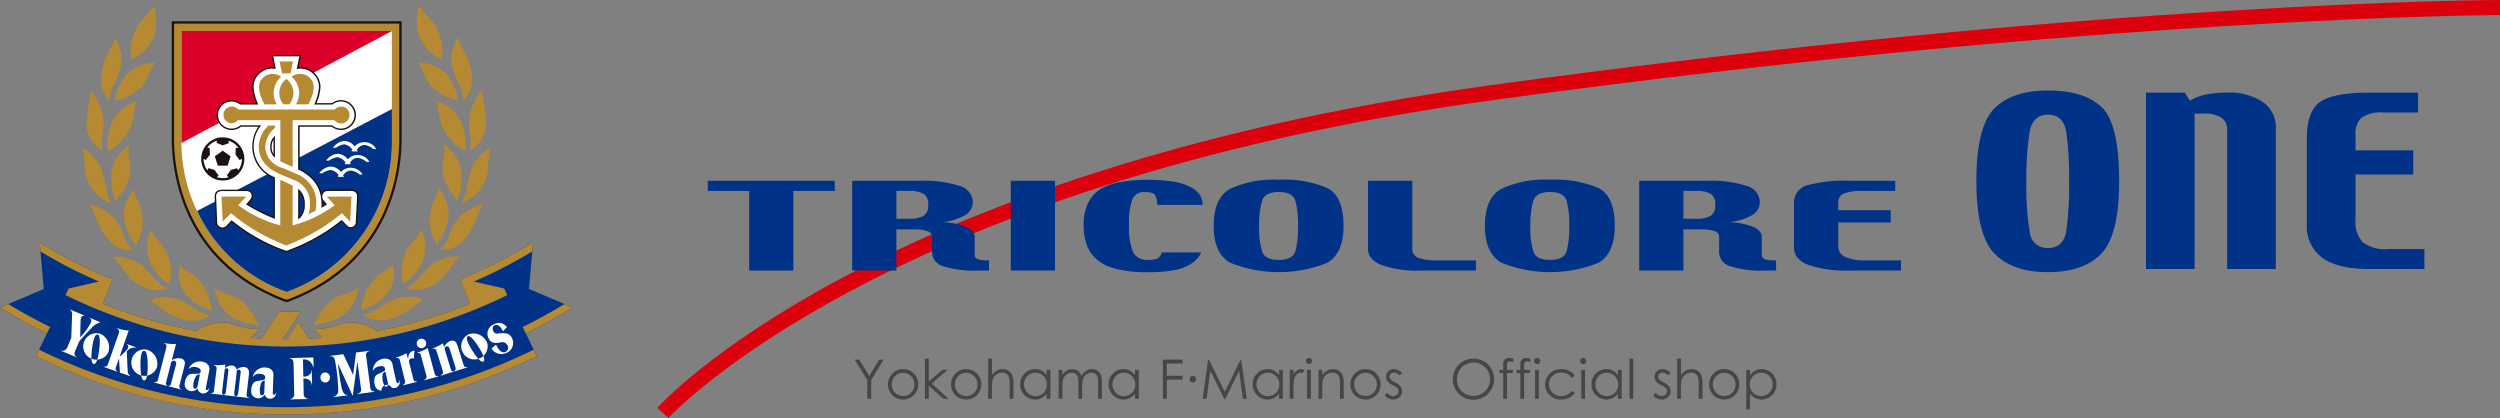<svg id="グループ_25205" data-name="グループ 25205" xmlns="http://www.w3.org/2000/svg" width="343" height="57.346" viewBox="0 0 343 57.346">
  <rect x="0" y="0" width="343" height="57.346" fill="#808080" stroke="none"/>
  <g id="グループ_9853" data-name="グループ 9853" transform="translate(90.179 0)">
    <g id="グループ_9848" data-name="グループ 9848" transform="translate(27.078 49.106)">
      <path id="パス_35006" data-name="パス 35006" d="M342.823,331.018h.616l1.389,2.243,1.355-2.243h.613l-1.7,2.81V336.4h-.536v-2.568Z" transform="translate(-342.823 -330.785)" fill="#474645"/>
      <path id="パス_35007" data-name="パス 35007" d="M352.357,333.145a1.975,1.975,0,0,1,1.525.664,2.127,2.127,0,0,1-.031,2.888,2.108,2.108,0,0,1-2.992,0,2.121,2.121,0,0,1-.031-2.884A1.975,1.975,0,0,1,352.357,333.145Zm0,.505a1.472,1.472,0,0,0-1.094.47,1.571,1.571,0,0,0-.457,1.137,1.606,1.606,0,0,0,.208.8,1.471,1.471,0,0,0,.563.574,1.607,1.607,0,0,0,1.559,0,1.467,1.467,0,0,0,.563-.574,1.606,1.606,0,0,0,.209-.8,1.567,1.567,0,0,0-.459-1.137A1.474,1.474,0,0,0,352.355,333.65Z" transform="translate(-345.708 -331.608)" fill="#474645"/>
      <path id="パス_35008" data-name="パス 35008" d="M358.569,330.8h.516v3.142l1.851-1.606h.737l-2.179,1.891,2.31,2.082h-.721l-2-1.8v1.8h-.516Z" transform="translate(-348.916 -330.702)" fill="#474645"/>
      <path id="パス_35009" data-name="パス 35009" d="M366.479,333.145a1.974,1.974,0,0,1,1.525.664,2.126,2.126,0,0,1-.031,2.888,2.108,2.108,0,0,1-2.992,0,2.122,2.122,0,0,1-.031-2.884A1.976,1.976,0,0,1,366.479,333.145Zm0,.505a1.472,1.472,0,0,0-1.095.47,1.568,1.568,0,0,0-.457,1.137,1.606,1.606,0,0,0,.209.8,1.467,1.467,0,0,0,.563.574,1.606,1.606,0,0,0,1.558,0,1.472,1.472,0,0,0,.563-.574,1.606,1.606,0,0,0,.209-.8,1.568,1.568,0,0,0-.459-1.137A1.474,1.474,0,0,0,366.478,333.65Z" transform="translate(-351.172 -331.608)" fill="#474645"/>
      <path id="パス_35010" data-name="パス 35010" d="M372.706,330.8h.516v2.25a2.168,2.168,0,0,1,.682-.611,1.655,1.655,0,0,1,.806-.2,1.4,1.4,0,0,1,.79.226,1.349,1.349,0,0,1,.509.608,3.23,3.23,0,0,1,.164,1.2v2.044h-.516V334.42a4.872,4.872,0,0,0-.055-.915,1.038,1.038,0,0,0-.344-.592,1.019,1.019,0,0,0-.654-.2,1.255,1.255,0,0,0-.828.307,1.428,1.428,0,0,0-.482.758,5.265,5.265,0,0,0-.073,1.08v1.455h-.516Z" transform="translate(-354.386 -330.702)" fill="#474645"/>
      <path id="パス_35011" data-name="パス 35011" d="M384.015,333.245v3.973H383.5v-.684a2.181,2.181,0,0,1-.72.588,2.012,2.012,0,0,1-2.312-.414,2.056,2.056,0,0,1-.6-1.487,2.012,2.012,0,0,1,.6-1.467,1.96,1.96,0,0,1,1.448-.609,1.884,1.884,0,0,1,.885.207,2.012,2.012,0,0,1,.694.624v-.731Zm-2.05.394a1.536,1.536,0,0,0-1.356.8,1.607,1.607,0,0,0,0,1.6,1.56,1.56,0,0,0,.576.595,1.5,1.5,0,0,0,.776.213,1.587,1.587,0,0,0,.791-.21,1.478,1.478,0,0,0,.576-.571,1.633,1.633,0,0,0,.2-.811,1.58,1.58,0,0,0-.452-1.149A1.5,1.5,0,0,0,381.965,333.64Z" transform="translate(-357.158 -331.608)" fill="#474645"/>
      <path id="パス_35012" data-name="パス 35012" d="M388.474,333.245h.516v.687a1.976,1.976,0,0,1,.548-.555,1.556,1.556,0,0,1,.815-.232,1.358,1.358,0,0,1,.548.113,1.177,1.177,0,0,1,.424.3,1.6,1.6,0,0,1,.286.539,1.881,1.881,0,0,1,.635-.711,1.5,1.5,0,0,1,.821-.243,1.285,1.285,0,0,1,.724.207,1.246,1.246,0,0,1,.467.581,3.12,3.12,0,0,1,.151,1.117v2.168h-.515V335.05a2.857,2.857,0,0,0-.091-.879.8.8,0,0,0-.31-.385.929.929,0,0,0-.525-.147,1.142,1.142,0,0,0-.677.219,1.261,1.261,0,0,0-.449.584,3.739,3.739,0,0,0-.141,1.22v1.556h-.516v-2.034a3.5,3.5,0,0,0-.089-.977.817.817,0,0,0-.311-.413.9.9,0,0,0-.528-.156,1.138,1.138,0,0,0-.661.214,1.268,1.268,0,0,0-.456.576,3.106,3.106,0,0,0-.147,1.105v1.684h-.516Z" transform="translate(-360.488 -331.608)" fill="#474645"/>
      <path id="パス_35013" data-name="パス 35013" d="M403.8,333.245v3.973h-.516v-.684a2.187,2.187,0,0,1-.72.588,2.012,2.012,0,0,1-2.312-.414,2.053,2.053,0,0,1-.6-1.487,2.012,2.012,0,0,1,.6-1.467,1.96,1.96,0,0,1,1.447-.609,1.881,1.881,0,0,1,.885.207,2.008,2.008,0,0,1,.695.624v-.731Zm-2.051.394a1.536,1.536,0,0,0-1.355.8,1.607,1.607,0,0,0,0,1.6,1.556,1.556,0,0,0,.576.595,1.5,1.5,0,0,0,.776.213,1.587,1.587,0,0,0,.791-.21,1.478,1.478,0,0,0,.576-.571,1.633,1.633,0,0,0,.2-.811,1.578,1.578,0,0,0-.452-1.149A1.5,1.5,0,0,0,401.754,333.64Z" transform="translate(-364.816 -331.608)" fill="#474645"/>
      <path id="パス_35014" data-name="パス 35014" d="M411.808,331.018H414.5v.525h-2.153v1.688H414.5v.525h-2.153V336.4h-.536Z" transform="translate(-369.517 -330.785)" fill="#474645"/>
      <path id="パス_35015" data-name="パス 35015" d="M418.226,334.662a.436.436,0,0,1,.319.132.461.461,0,0,1,0,.644.446.446,0,0,1-.636,0,.458.458,0,0,1,0-.644A.432.432,0,0,1,418.226,334.662Z" transform="translate(-371.826 -332.195)" fill="#474645"/>
      <path id="パス_35016" data-name="パス 35016" d="M420.712,336.4l.746-5.378h.109l2.183,4.417,2.162-4.417h.08l.765,5.378h-.521l-.525-3.841L423.82,336.4h-.148l-1.913-3.872-.516,3.872Z" transform="translate(-372.962 -330.785)" fill="#474645"/>
      <path id="パス_35017" data-name="パス 35017" d="M436.041,333.245v3.973h-.515v-.684a2.2,2.2,0,0,1-.721.588,2.012,2.012,0,0,1-2.312-.414,2.053,2.053,0,0,1-.6-1.487,2.013,2.013,0,0,1,.6-1.467,1.962,1.962,0,0,1,1.448-.609,1.881,1.881,0,0,1,.885.207,2.016,2.016,0,0,1,.7.624v-.731Zm-2.051.394a1.534,1.534,0,0,0-1.355.8,1.6,1.6,0,0,0,0,1.6,1.552,1.552,0,0,0,.576.595,1.5,1.5,0,0,0,.776.213,1.592,1.592,0,0,0,.791-.21,1.486,1.486,0,0,0,.576-.571,1.639,1.639,0,0,0,.2-.811,1.578,1.578,0,0,0-.452-1.149A1.5,1.5,0,0,0,433.991,333.64Z" transform="translate(-377.29 -331.608)" fill="#474645"/>
      <path id="パス_35018" data-name="パス 35018" d="M440.2,333.245h.516v.581a1.827,1.827,0,0,1,.5-.512.975.975,0,0,1,.544-.169.937.937,0,0,1,.455.135l-.266.43a.724.724,0,0,0-.272-.07.749.749,0,0,0-.5.211,1.319,1.319,0,0,0-.364.651,6.2,6.2,0,0,0-.1,1.373v1.344H440.2Z" transform="translate(-380.504 -331.608)" fill="#474645"/>
      <path id="パス_35019" data-name="パス 35019" d="M444.226,330.638a.42.42,0,1,1,0,.839.42.42,0,0,1,0-.839Zm-.256,1.637h.516v3.973h-.516Z" transform="translate(-381.899 -330.638)" fill="#474645"/>
      <path id="パス_35020" data-name="パス 35020" d="M446.632,333.245h.516v.712a2.133,2.133,0,0,1,.679-.611,1.676,1.676,0,0,1,.81-.2,1.4,1.4,0,0,1,.79.226,1.345,1.345,0,0,1,.509.609,3.235,3.235,0,0,1,.164,1.194v2.044h-.516v-1.892a4.946,4.946,0,0,0-.054-.915.986.986,0,0,0-.337-.592,1.032,1.032,0,0,0-.658-.2,1.262,1.262,0,0,0-.831.307,1.427,1.427,0,0,0-.484.758,5.241,5.241,0,0,0-.073,1.08v1.455h-.516Z" transform="translate(-382.992 -331.608)" fill="#474645"/>
      <path id="パス_35021" data-name="パス 35021" d="M455.842,333.145a1.977,1.977,0,0,1,1.526.664,2.128,2.128,0,0,1-.032,2.888,2.108,2.108,0,0,1-2.992,0,2.121,2.121,0,0,1-.031-2.884A1.976,1.976,0,0,1,455.842,333.145Zm0,.505a1.472,1.472,0,0,0-1.094.47,1.568,1.568,0,0,0-.457,1.137,1.606,1.606,0,0,0,.208.8,1.473,1.473,0,0,0,.564.574,1.607,1.607,0,0,0,1.559,0,1.48,1.48,0,0,0,.563-.574,1.606,1.606,0,0,0,.208-.8,1.565,1.565,0,0,0-.459-1.137A1.474,1.474,0,0,0,455.841,333.65Z" transform="translate(-385.752 -331.608)" fill="#474645"/>
      <path id="パス_35022" data-name="パス 35022" d="M463.837,333.675l-.329.339a1.18,1.18,0,0,0-.8-.394.606.606,0,0,0-.425.164.512.512,0,0,0-.176.384.571.571,0,0,0,.145.369,2.026,2.026,0,0,0,.612.42,2.289,2.289,0,0,1,.771.57,1.046,1.046,0,0,1,.2.625,1.124,1.124,0,0,1-.344.829,1.174,1.174,0,0,1-.859.34,1.49,1.49,0,0,1-.655-.151,1.414,1.414,0,0,1-.517-.414l.321-.365a1.115,1.115,0,0,0,.83.444.746.746,0,0,0,.523-.2.606.606,0,0,0,.216-.464.6.6,0,0,0-.143-.391,2.286,2.286,0,0,0-.642-.424,2.047,2.047,0,0,1-.73-.547,1.032,1.032,0,0,1-.193-.616,1,1,0,0,1,.309-.752,1.077,1.077,0,0,1,.78-.3A1.626,1.626,0,0,1,463.837,333.675Z" transform="translate(-388.73 -331.608)" fill="#474645"/>
      <path id="パス_35023" data-name="パス 35023" d="M479.492,330.8a2.778,2.778,0,0,1,2.039.815,2.823,2.823,0,0,1-1.995,4.826,2.741,2.741,0,0,1-2.013-.817,2.692,2.692,0,0,1-.821-1.98,2.863,2.863,0,0,1,.374-1.435,2.763,2.763,0,0,1,2.417-1.409Zm.024.526a2.289,2.289,0,0,0-1.959,1.145,2.321,2.321,0,0,0-.3,1.172,2.254,2.254,0,0,0,2.258,2.272,2.294,2.294,0,0,0,1.154-.3,2.168,2.168,0,0,0,.829-.828,2.331,2.331,0,0,0,.3-1.168,2.274,2.274,0,0,0-.3-1.154,2.224,2.224,0,0,0-.837-.826A2.268,2.268,0,0,0,479.515,331.329Z" transform="translate(-394.627 -330.702)" fill="#474645"/>
      <path id="パス_35024" data-name="パス 35024" d="M489.024,330.74v.493a1.23,1.23,0,0,0-.474-.12.453.453,0,0,0-.245.06.264.264,0,0,0-.122.14,1.95,1.95,0,0,0-.025.421v.541h.815v.445h-.815l0,3.528h-.516V332.72h-.526v-.445h.526v-.62a1.716,1.716,0,0,1,.077-.611.624.624,0,0,1,.265-.294.863.863,0,0,1,.452-.112A2.134,2.134,0,0,1,489.024,330.74Z" transform="translate(-398.656 -330.638)" fill="#474645"/>
      <path id="パス_35025" data-name="パス 35025" d="M492.856,330.74v.493a1.224,1.224,0,0,0-.474-.12.454.454,0,0,0-.244.06.261.261,0,0,0-.122.14,1.933,1.933,0,0,0-.026.421v.541h.815v.445h-.815l0,3.528h-.516V332.72h-.525v-.445h.525v-.62a1.7,1.7,0,0,1,.078-.611.621.621,0,0,1,.265-.294.86.86,0,0,1,.451-.112A2.133,2.133,0,0,1,492.856,330.74Z" transform="translate(-400.14 -330.638)" fill="#474645"/>
      <path id="パス_35026" data-name="パス 35026" d="M495.263,330.638a.42.42,0,1,1,0,.839.42.42,0,0,1,0-.839Zm-.256,1.637h.515v3.973h-.515Z" transform="translate(-401.648 -330.638)" fill="#474645"/>
      <path id="パス_35027" data-name="パス 35027" d="M501.408,334.065l-.406.252a1.7,1.7,0,0,0-1.435-.7,1.662,1.662,0,0,0-1.206.467,1.522,1.522,0,0,0-.48,1.135,1.6,1.6,0,0,0,.221.817,1.543,1.543,0,0,0,.606.595,1.836,1.836,0,0,0,2.3-.486l.406.267a1.915,1.915,0,0,1-.767.668,2.444,2.444,0,0,1-1.1.238,2.171,2.171,0,0,1-1.568-.6,1.942,1.942,0,0,1-.622-1.456,2.09,2.09,0,0,1,1.091-1.843,2.345,2.345,0,0,1,1.139-.277,2.477,2.477,0,0,1,.763.119,2.109,2.109,0,0,1,.624.313A1.691,1.691,0,0,1,501.408,334.065Z" transform="translate(-402.62 -331.608)" fill="#474645"/>
      <path id="パス_35028" data-name="パス 35028" d="M505.6,330.638a.421.421,0,1,1-.294.123A.406.406,0,0,1,505.6,330.638Zm-.256,1.637h.516v3.973h-.516Z" transform="translate(-405.65 -330.638)" fill="#474645"/>
      <path id="パス_35029" data-name="パス 35029" d="M511.874,333.245v3.973h-.516v-.684a2.194,2.194,0,0,1-.72.588,2.012,2.012,0,0,1-2.312-.414,2.053,2.053,0,0,1-.6-1.487,2.011,2.011,0,0,1,.6-1.467,1.959,1.959,0,0,1,1.447-.609,1.876,1.876,0,0,1,.884.207,2.005,2.005,0,0,1,.7.624v-.731Zm-2.05.394a1.538,1.538,0,0,0-1.357.8,1.609,1.609,0,0,0,0,1.6,1.56,1.56,0,0,0,.576.595,1.5,1.5,0,0,0,.775.213,1.589,1.589,0,0,0,.792-.21,1.482,1.482,0,0,0,.576-.571,1.633,1.633,0,0,0,.2-.811,1.58,1.58,0,0,0-.452-1.149A1.5,1.5,0,0,0,509.824,333.64Z" transform="translate(-406.634 -331.608)" fill="#474645"/>
      <path id="パス_35030" data-name="パス 35030" d="M516.234,330.8h.516v5.509h-.516Z" transform="translate(-409.925 -330.702)" fill="#474645"/>
      <path id="パス_35031" data-name="パス 35031" d="M523.939,333.675l-.329.339a1.18,1.18,0,0,0-.8-.394.6.6,0,0,0-.425.164.511.511,0,0,0-.177.384.569.569,0,0,0,.146.369,2.028,2.028,0,0,0,.611.42,2.3,2.3,0,0,1,.771.57,1.046,1.046,0,0,1,.2.625,1.121,1.121,0,0,1-.344.829,1.172,1.172,0,0,1-.858.34,1.486,1.486,0,0,1-.656-.151,1.42,1.42,0,0,1-.518-.414l.321-.365a1.116,1.116,0,0,0,.831.444.746.746,0,0,0,.523-.2.611.611,0,0,0,.215-.464.6.6,0,0,0-.142-.391,2.3,2.3,0,0,0-.643-.424,2.054,2.054,0,0,1-.73-.547,1.033,1.033,0,0,1-.193-.616,1,1,0,0,1,.309-.752,1.078,1.078,0,0,1,.78-.3A1.623,1.623,0,0,1,523.939,333.675Z" transform="translate(-411.987 -331.608)" fill="#474645"/>
      <path id="パス_35032" data-name="パス 35032" d="M526.911,330.8h.516v2.25a2.188,2.188,0,0,1,.682-.611,1.658,1.658,0,0,1,.807-.2,1.4,1.4,0,0,1,.789.226,1.346,1.346,0,0,1,.509.608,3.217,3.217,0,0,1,.164,1.2v2.044h-.516V334.42a4.881,4.881,0,0,0-.055-.915,1.038,1.038,0,0,0-.344-.592,1.018,1.018,0,0,0-.653-.2,1.258,1.258,0,0,0-.829.307,1.427,1.427,0,0,0-.482.758,5.249,5.249,0,0,0-.074,1.08v1.455h-.516Z" transform="translate(-414.056 -330.702)" fill="#474645"/>
      <path id="パス_35033" data-name="パス 35033" d="M536.123,333.145a1.974,1.974,0,0,1,1.525.664,2.125,2.125,0,0,1-.031,2.888,2.108,2.108,0,0,1-2.992,0,2.122,2.122,0,0,1-.031-2.884A1.976,1.976,0,0,1,536.123,333.145Zm0,.505a1.472,1.472,0,0,0-1.094.47,1.571,1.571,0,0,0-.457,1.137,1.612,1.612,0,0,0,.208.8,1.472,1.472,0,0,0,.564.574,1.606,1.606,0,0,0,1.558,0,1.471,1.471,0,0,0,.563-.574,1.606,1.606,0,0,0,.209-.8,1.568,1.568,0,0,0-.459-1.137A1.474,1.474,0,0,0,536.121,333.65Z" transform="translate(-416.816 -331.608)" fill="#474645"/>
      <path id="パス_35034" data-name="パス 35034" d="M542.367,333.245h.515v.731a2.051,2.051,0,0,1,.7-.624,1.87,1.87,0,0,1,.882-.207,1.973,1.973,0,0,1,1.454.609,2.013,2.013,0,0,1,.6,1.467,2.05,2.05,0,0,1-.6,1.487,2.022,2.022,0,0,1-2.32.414,2.2,2.2,0,0,1-.721-.589v2.14h-.515Zm2.055.394a1.5,1.5,0,0,0-1.116.462,1.574,1.574,0,0,0-.454,1.149,1.627,1.627,0,0,0,.2.811,1.48,1.48,0,0,0,.579.571,1.607,1.607,0,0,0,.8.21,1.5,1.5,0,0,0,.774-.213,1.555,1.555,0,0,0,.577-.595,1.6,1.6,0,0,0,0-1.6,1.542,1.542,0,0,0-1.361-.8Z" transform="translate(-420.037 -331.608)" fill="#474645"/>
    </g>
    <path id="パス_35035" data-name="パス 35035" d="M413.175,262.2c-44.085,6.04-72.834,17.725-89.188,26.466-17.8,9.512-25.037,17.5-25.334,17.837l1.544,1.379c.287-.319,29.664-32.175,113.259-43.632,83.992-11.508,137.487-11.642,138.018-11.642v-2.072C550.942,250.536,497.323,250.669,413.175,262.2Z" transform="translate(-298.653 -250.536)" fill="#dc000c"/>
    <g id="グループ_9852" data-name="グループ 9852" transform="translate(6.928 12.416)">
      <g id="グループ_9851" data-name="グループ 9851">
        <g id="グループ_9849" data-name="グループ 9849" transform="translate(0 12.245)">
          <path id="パス_35036" data-name="パス 35036" d="M327.38,292.393H321.7v10.92h-6.07v-10.92h-5.678V291H327.38Z" transform="translate(-309.954 -290.855)" fill="#003288"/>
          <path id="パス_35037" data-name="パス 35037" d="M361.046,303.313h-1.374a14.363,14.363,0,0,1-4.962-.607,2.05,2.05,0,0,1-1.482-1.947v-2.14c0-.317-.2-.552-.616-.711a5.025,5.025,0,0,0-1.742-.238h-2.533v5.643h-6.07V291h9.25a15.616,15.616,0,0,1,5.554.722,2.359,2.359,0,0,1,1.747,2.2,2.071,2.071,0,0,1-1.07,1.8,7.875,7.875,0,0,1-3.218.962,9.253,9.253,0,0,1,3.355.631c.8.366,1.195.811,1.195,1.341v2.5a.6.6,0,0,0,.394.6,4.916,4.916,0,0,0,1.572.159Zm-8.342-8.968a1.74,1.74,0,0,0-.6-1.546,4.087,4.087,0,0,0-2.166-.406h-1.6V296.2H350.1a3.714,3.714,0,0,0,1.986-.406A1.607,1.607,0,0,0,352.7,294.345Z" transform="translate(-322.458 -290.855)" fill="#003288"/>
          <path id="パス_35038" data-name="パス 35038" d="M383.838,303.313h-6.067V291h6.067Z" transform="translate(-336.196 -290.855)" fill="#003288"/>
          <path id="パス_35039" data-name="パス 35039" d="M410.392,294.206h-6.244a2.333,2.333,0,0,0-.3-1.357c-.2-.265-.678-.4-1.441-.4a1.686,1.686,0,0,0-1.621.909,8.944,8.944,0,0,0-.479,3.624,8.63,8.63,0,0,0,.558,3.749,2.125,2.125,0,0,0,2.055,1.027,3.6,3.6,0,0,0,1.225-.161,1.185,1.185,0,0,0,.614-.866h5.46a3.45,3.45,0,0,1-.474.738,4.535,4.535,0,0,1-.562.561,5.869,5.869,0,0,1-2.312,1.059,18,18,0,0,1-4.063.354,15.991,15.991,0,0,1-4.766-.584,5.692,5.692,0,0,1-2.8-1.812,5.141,5.141,0,0,1-.885-1.769,8.322,8.322,0,0,1-.294-2.309,6.9,6.9,0,0,1,.554-2.893,4.666,4.666,0,0,1,1.661-1.964,8.149,8.149,0,0,1,2.671-1,19.087,19.087,0,0,1,3.87-.343,22.042,22.042,0,0,1,3.448.234,7.876,7.876,0,0,1,2.413.736,3.5,3.5,0,0,1,1.285,1.045A2.4,2.4,0,0,1,410.392,294.206Z" transform="translate(-342.498 -290.763)" fill="#003288"/>
          <path id="パス_35040" data-name="パス 35040" d="M440.991,297.088q0,3.776-2.231,5.066a17.83,17.83,0,0,1-13.339-.015q-2.25-1.3-2.247-5.05,0-3.809,2.238-5.067a14.035,14.035,0,0,1,6.7-1.258,14.915,14.915,0,0,1,6.688,1.153Q440.994,293.07,440.991,297.088Zm-6.244,0a12.454,12.454,0,0,0-.367-3.45c-.248-.794-1-1.191-2.271-1.191s-2.033.408-2.3,1.223a11.619,11.619,0,0,0-.392,3.418,10.844,10.844,0,0,0,.422,3.583q.42,1.086,2.268,1.085,1.937,0,2.287-1.2A13.1,13.1,0,0,0,434.746,297.088Z" transform="translate(-353.765 -290.763)" fill="#003288"/>
          <path id="パス_35041" data-name="パス 35041" d="M472.512,303.313H464.9a14.575,14.575,0,0,1-5.343-.761q-1.847-.765-1.846-2.2V291h6.072v9.249a1.3,1.3,0,0,0,.892,1.344,7.521,7.521,0,0,0,2.493.324h5.349Z" transform="translate(-367.127 -290.855)" fill="#003288"/>
          <path id="パス_35042" data-name="パス 35042" d="M501.693,297.088q0,3.776-2.23,5.066a17.833,17.833,0,0,1-13.341-.015q-2.25-1.3-2.247-5.05,0-3.809,2.239-5.067a14.023,14.023,0,0,1,6.695-1.258,14.916,14.916,0,0,1,6.69,1.153Q501.694,293.07,501.693,297.088Zm-6.247,0a12.323,12.323,0,0,0-.366-3.45q-.371-1.191-2.271-1.191t-2.3,1.223a11.641,11.641,0,0,0-.393,3.418,10.87,10.87,0,0,0,.42,3.583q.424,1.086,2.268,1.085,1.939,0,2.288-1.2A13.071,13.071,0,0,0,495.446,297.088Z" transform="translate(-377.253 -290.763)" fill="#003288"/>
          <path id="パス_35043" data-name="パス 35043" d="M537.188,303.313h-1.374a14.336,14.336,0,0,1-4.963-.607,2.045,2.045,0,0,1-1.481-1.947v-2.14c0-.317-.205-.552-.618-.711a5.019,5.019,0,0,0-1.738-.238h-2.539v5.643h-6.069V291h9.25a15.609,15.609,0,0,1,5.554.722,2.357,2.357,0,0,1,1.748,2.2,2.078,2.078,0,0,1-1.072,1.8,7.881,7.881,0,0,1-3.218.962,9.271,9.271,0,0,1,3.356.631c.8.366,1.195.811,1.195,1.341v2.5a.6.6,0,0,0,.394.6,4.916,4.916,0,0,0,1.573.159Zm-8.344-8.968a1.742,1.742,0,0,0-.595-1.546,4.1,4.1,0,0,0-2.166-.406h-1.608V296.2h1.768a3.7,3.7,0,0,0,1.984-.406A1.6,1.6,0,0,0,528.844,294.345Z" transform="translate(-390.615 -290.855)" fill="#003288"/>
          <path id="パス_35044" data-name="パス 35044" d="M567.728,303.313h-6.945a16.386,16.386,0,0,1-5.781-.777c-1.3-.517-1.947-1.307-1.947-2.36V294.2a2.485,2.485,0,0,1,1.686-2.555A20.142,20.142,0,0,1,560.99,291h5.952v1.393H562.6a7.079,7.079,0,0,0-2.732.357,1.244,1.244,0,0,0-.741,1.214v1.066h7.2v1.688h-7.2v3.153a1.638,1.638,0,0,0,.912,1.575,7.417,7.417,0,0,0,3.158.473h4.534Z" transform="translate(-404.023 -290.855)" fill="#003288"/>
        </g>
        <g id="グループ_9850" data-name="グループ 9850" transform="translate(174.053)">
          <path id="パス_35045" data-name="パス 35045" d="M613.452,283.22q0,7.425-2.451,9.959t-7.312,2.532q-4.883,0-7.351-2.56t-2.471-9.931q0-7.483,2.46-9.957t7.362-2.475q4.937,0,7.35,2.269T613.452,283.22Zm-6.864,0a42.679,42.679,0,0,0-.4-6.78q-.406-2.336-2.495-2.339t-2.527,2.4a40.353,40.353,0,0,0-.43,6.719,37.262,37.262,0,0,0,.463,7.046,2.367,2.367,0,0,0,2.494,2.132c1.418,0,2.257-.787,2.514-2.368A45.453,45.453,0,0,0,606.588,283.22Z" transform="translate(-593.868 -270.789)" fill="#003288"/>
          <path id="パス_35046" data-name="パス 35046" d="M649.63,295.46h-6.672V276.311a1.863,1.863,0,0,0-.786-1.615,4.335,4.335,0,0,0-2.477-.558h-1.2V295.46h-6.672v-24.2h5.329l.7,1.117a6.309,6.309,0,0,1,2.211-.851,14.455,14.455,0,0,1,2.857-.266,8.3,8.3,0,0,1,4.941,1.291,4.191,4.191,0,0,1,1.775,3.586Z" transform="translate(-608.554 -270.97)" fill="#003288"/>
          <path id="パス_35047" data-name="パス 35047" d="M683.952,295.46h-7.631q-4.221,0-6.358-1.525a5.323,5.323,0,0,1-2.137-4.641V277.543q0-3.758,1.851-5.024t6.866-1.261h6.547v2.737h-4.775a4.731,4.731,0,0,0-3,.7,3.011,3.011,0,0,0-.812,2.388v2.1h7.919V282.5H674.5v6.194a4.083,4.083,0,0,0,1,3.1,5.045,5.045,0,0,0,3.473.934h4.98Z" transform="translate(-622.486 -270.97)" fill="#003288"/>
        </g>
      </g>
    </g>
  </g>
  <g id="グループ_9855" data-name="グループ 9855" transform="translate(0 0.782)">
    <path id="パス_35048" data-name="パス 35048" d="M225.211,320.4c-1.333.659-2.7,1.279-4.071,1.865a77.91,77.91,0,0,1-60.592,0q-2.069-.879-4.072-1.865l1.506-3.112q-3.3-1.627-6.428-3.563l6-2.55L157,304.778a64.6,64.6,0,0,0,8.93,4.63c.36.147.722.3,1.081.443l-1.325,3.351a67.195,67.195,0,0,0,12.83,3.725,6.07,6.07,0,0,1,4.746-1.034,10.437,10.437,0,0,0,3.908.769,12.321,12.321,0,0,1-1.243,1.215c.513.04,1.019.075,1.531.1l2.346-3.682h2.984l-2.4,3.769.46,0h.077l1.548-2.423,1.5,2.355c.631-.029,1.261-.069,1.885-.114a13.017,13.017,0,0,1-1.244-1.221,10.441,10.441,0,0,0,3.908-.769,6.075,6.075,0,0,1,4.739,1.027,67.145,67.145,0,0,0,12.754-3.718l-1.333-3.351c.358-.147.72-.3,1.08-.443a64.388,64.388,0,0,0,8.933-4.63l-.563,6.394,6,2.55q-3.12,1.938-6.425,3.563Z" transform="translate(-151.554 -272.307)" fill="#003288"/>
    <path id="パス_35049" data-name="パス 35049" d="M193.95,337.684a77.072,77.072,0,0,1-30.295-6.132q-2.069-.879-4.072-1.865l.438-.9q1.982.977,4.023,1.839a76.815,76.815,0,0,0,59.806,0c1.363-.576,2.71-1.188,4.027-1.839l.441.9c-1.333.659-2.7,1.279-4.071,1.865A77.539,77.539,0,0,1,193.95,337.684Z" transform="translate(-154.661 -281.597)" fill="#b68933"/>
    <path id="パス_35050" data-name="パス 35050" d="M264.322,307.74l-.562,6.394,6,2.55" transform="translate(-194.972 -273.453)" fill="none"/>
    <line id="線_1" data-name="線 1" x2="4.503" y2="9.295" transform="translate(65.369 40.611)" fill="none"/>
    <path id="パス_35051" data-name="パス 35051" d="M157,304.778l.562,6.394-6.005,2.55" transform="translate(-151.554 -272.307)" fill="none"/>
    <line id="線_2" data-name="線 2" x1="4.501" y2="9.294" transform="translate(4.923 38.796)" fill="none"/>
    <path id="パス_35052" data-name="パス 35052" d="M275.394,319.064l-1.133-.482q-2.784,1.7-5.731,3.143l.44.9Q272.271,321,275.394,319.064Z" transform="translate(-196.818 -277.649)" fill="#b68933"/>
    <path id="パス_35053" data-name="パス 35053" d="M151.554,319.064l1.132-.482q2.791,1.7,5.736,3.144l-.44.9Q154.677,321,151.554,319.064Z" transform="translate(-151.554 -277.649)" fill="#b68933"/>
    <path id="パス_35054" data-name="パス 35054" d="M228.125,304.778a64.39,64.39,0,0,1-8.933,4.63c-.36.147-.722.3-1.08.443l1.333,3.351a67.145,67.145,0,0,1-12.754,3.718,6.075,6.075,0,0,0-4.739-1.027,10.441,10.441,0,0,1-3.908.769,13.015,13.015,0,0,0,1.244,1.221c-.624.045-1.254.085-1.885.114l-1.5-2.355-1.548,2.423h-.077l-.46,0,2.4-3.769h-2.984l-2.346,3.682c-.512-.023-1.019-.058-1.531-.1a12.32,12.32,0,0,0,1.243-1.215,10.437,10.437,0,0,1-3.908-.769,6.07,6.07,0,0,0-4.746,1.034,67.195,67.195,0,0,1-12.83-3.725l1.325-3.351c-.359-.147-.72-.3-1.081-.443a64.6,64.6,0,0,1-8.93-4.63l.108,1.243a66.168,66.168,0,0,0,8.019,4.133l-4.147.949-.437.907q1.768.87,3.6,1.643a68.587,68.587,0,0,0,53.414,0q1.825-.774,3.6-1.643l-.437-.907L220,310.154a65.851,65.851,0,0,0,8.016-4.133Z" transform="translate(-154.989 -272.307)" fill="#b68933"/>
    <path id="パス_35055" data-name="パス 35055" d="M253.475,258.861a6.254,6.254,0,0,0-.948,2.849,9.126,9.126,0,0,0,1.04,3.542,4.54,4.54,0,0,1,.605,2.273,3.7,3.7,0,0,0,1.082-1.783,6.27,6.27,0,0,0-.081-2.739C254.765,261.2,253.583,259.882,253.475,258.861Z" transform="translate(-190.626 -254.54)" fill="#b68933"/>
    <path id="パス_35056" data-name="パス 35056" d="M245.692,265.672a2.881,2.881,0,0,0-.774-1.175,5.843,5.843,0,0,1,3.933,1.522,7.991,7.991,0,0,1,1.716,3.675,6.946,6.946,0,0,1-3.757-1.989A8.011,8.011,0,0,1,245.692,265.672Z" transform="translate(-187.681 -256.72)" fill="#b68933"/>
    <path id="パス_35057" data-name="パス 35057" d="M258.226,270.736a8.495,8.495,0,0,0-1.647,3.5,6.963,6.963,0,0,0,.042,2.227,10.381,10.381,0,0,1,.11,1.579,2.07,2.07,0,0,1-.133.938,4.215,4.215,0,0,0,2.276-3.921A34.678,34.678,0,0,0,258.226,270.736Z" transform="translate(-192.167 -259.135)" fill="#b68933"/>
    <path id="パス_35058" data-name="パス 35058" d="M249.106,272.954a6.027,6.027,0,0,1,3.361,2.762,7.489,7.489,0,0,1,.623,4.164,6.848,6.848,0,0,1-3.123-3.355C249.47,275.285,249.464,273.487,249.106,272.954Z" transform="translate(-189.302 -259.993)" fill="#b68933"/>
    <path id="パス_35059" data-name="パス 35059" d="M245.1,251.812a10.432,10.432,0,0,0-.246,3.231,5.885,5.885,0,0,0,3.474,4.183c-.154-.312.027-1.025,0-1.491a6.985,6.985,0,0,0-1.623-4.1A16.625,16.625,0,0,1,245.1,251.812Z" transform="translate(-187.633 -251.812)" fill="#b68933"/>
    <path id="パス_35060" data-name="パス 35060" d="M253.054,285.842a6.105,6.105,0,0,0-2.328-3.062,3.624,3.624,0,0,1-.066,2.2,5.713,5.713,0,0,0,.077,2.17,5.638,5.638,0,0,0,.924,2.027c.22.306.47.628.644.88a2.13,2.13,0,0,1,.258.489A7.881,7.881,0,0,0,253.054,285.842Z" transform="translate(-189.876 -263.794)" fill="#b68933"/>
    <path id="パス_35061" data-name="パス 35061" d="M258.873,283.381a8.181,8.181,0,0,0-2.526,2.6,25.839,25.839,0,0,0-.956,3.784,8.421,8.421,0,0,1-.549,1.3,5.323,5.323,0,0,0,3.644-4.986C258.684,283.547,258.873,283.381,258.873,283.381Z" transform="translate(-191.521 -264.028)" fill="#b68933"/>
    <path id="パス_35062" data-name="パス 35062" d="M248.907,292.448a3.472,3.472,0,0,1-.466,1.579,7.412,7.412,0,0,0-.682,2.3,6.409,6.409,0,0,0,.224,2.436,4.616,4.616,0,0,0,.323.761,1.617,1.617,0,0,1,.268.838,7.23,7.23,0,0,0,1.616-3.234,4.923,4.923,0,0,0-.214-2.783C249.442,293.147,249.072,292.978,248.907,292.448Z" transform="translate(-188.77 -267.536)" fill="#b68933"/>
    <path id="パス_35063" data-name="パス 35063" d="M255.317,297.4a6.113,6.113,0,0,1,.69-1.315,8.073,8.073,0,0,0-3.336,1.872c-1.207,1.3-1.3,2.706-1.841,3.475a8.866,8.866,0,0,1-.8,1.036c2.534.231,3.963-2.111,4.57-3.344C254.926,298.473,255.073,297.942,255.317,297.4Z" transform="translate(-189.661 -268.945)" fill="#b68933"/>
    <path id="パス_35064" data-name="パス 35064" d="M244.047,306.766a5.663,5.663,0,0,0,.112-4.915,5.025,5.025,0,0,1-1.013,1.513,6.509,6.509,0,0,0-1.069,1.464,7.132,7.132,0,0,0-.645,2.1,20.507,20.507,0,0,0,.137,2.406A6.147,6.147,0,0,0,244.047,306.766Z" transform="translate(-186.318 -271.175)" fill="#b68933"/>
    <path id="パス_35065" data-name="パス 35065" d="M249.241,308.429a2.935,2.935,0,0,1,.645-.535,6.9,6.9,0,0,0-3.874,1,14.924,14.924,0,0,0-1.759,1.8,10.507,10.507,0,0,1-1.2,1.125,4.33,4.33,0,0,1-.845.412,5.691,5.691,0,0,0,1.637.277,5.485,5.485,0,0,0,4.041-2.3C248.605,309.365,248.951,308.729,249.241,308.429Z" transform="translate(-186.631 -273.512)" fill="#b68933"/>
    <path id="パス_35066" data-name="パス 35066" d="M236.781,309.8c-.852.836-1.629.936-2.677,2.105a7.071,7.071,0,0,0-1.694,4.215c.257-.14.689-.352,1.094-.543a6.024,6.024,0,0,0,2.819-2.336A4.817,4.817,0,0,0,236.781,309.8Z" transform="translate(-182.841 -274.253)" fill="#b68933"/>
    <path id="パス_35067" data-name="パス 35067" d="M227.8,315.459c.039-.179.127-.414.156-.6a4.988,4.988,0,0,1-.8.489,8.369,8.369,0,0,1-1.329.49,5.013,5.013,0,0,0-1.98,1.136,8.527,8.527,0,0,0-2.038,3.116c.635-.265,1.282-.177,2.384-.611A5.228,5.228,0,0,0,227.8,315.459Z" transform="translate(-178.738 -276.207)" fill="#b68933"/>
    <path id="パス_35068" data-name="パス 35068" d="M232.669,319.441a2.7,2.7,0,0,0,.612-.141,8.133,8.133,0,0,0,2.182-1.169,6.613,6.613,0,0,1,3.139-1.181,4.367,4.367,0,0,1,2.385.457,11.453,11.453,0,0,0-1.676,1.179,8.383,8.383,0,0,1-2.779,1.4A4.637,4.637,0,0,1,232.669,319.441Z" transform="translate(-182.942 -277.009)" fill="#b68933"/>
    <path id="パス_35069" data-name="パス 35069" d="M176.057,258.949a6.262,6.262,0,0,1,.951,2.849,9.153,9.153,0,0,1-1.048,3.545,4.5,4.5,0,0,0-.6,2.269,3.592,3.592,0,0,1-1.078-1.783,6.158,6.158,0,0,1,.073-2.735C174.765,261.291,175.946,259.973,176.057,258.949Z" transform="translate(-160.299 -254.574)" fill="#b68933"/>
    <path id="パス_35070" data-name="パス 35070" d="M182.072,265.766a2.887,2.887,0,0,1,.772-1.175,5.836,5.836,0,0,0-3.929,1.52,7.974,7.974,0,0,0-1.72,3.676,6.938,6.938,0,0,0,3.756-1.987A7.97,7.97,0,0,0,182.072,265.766Z" transform="translate(-161.476 -256.757)" fill="#b68933"/>
    <path id="パス_35071" data-name="パス 35071" d="M171.547,270.862a8.51,8.51,0,0,1,1.645,3.5,6.879,6.879,0,0,1-.042,2.227,10.9,10.9,0,0,0-.112,1.579,1.984,1.984,0,0,0,.139.936,4.214,4.214,0,0,1-2.276-3.919A34.341,34.341,0,0,1,171.547,270.862Z" transform="translate(-159.04 -259.183)" fill="#b68933"/>
    <path id="パス_35072" data-name="パス 35072" d="M179.666,273.048a6.024,6.024,0,0,0-3.366,2.758,7.517,7.517,0,0,0-.624,4.168,6.837,6.837,0,0,0,3.131-3.353C179.3,275.375,179.306,273.58,179.666,273.048Z" transform="translate(-160.861 -260.029)" fill="#b68933"/>
    <path id="パス_35073" data-name="パス 35073" d="M184,251.906a10.341,10.341,0,0,1,.243,3.228,5.879,5.879,0,0,1-3.473,4.187c.156-.312-.027-1.024,0-1.491a6.942,6.942,0,0,1,1.626-4.1A17.1,17.1,0,0,0,184,251.906Z" transform="translate(-162.857 -251.848)" fill="#b68933"/>
    <path id="パス_35074" data-name="パス 35074" d="M176.6,286.024a6.1,6.1,0,0,1,2.33-3.062,3.607,3.607,0,0,0,.066,2.206,5.726,5.726,0,0,1-.079,2.17,5.6,5.6,0,0,1-.923,2.026c-.221.308-.47.626-.645.88a2.187,2.187,0,0,0-.26.492A7.961,7.961,0,0,1,176.6,286.024Z" transform="translate(-161.174 -263.865)" fill="#b68933"/>
    <path id="パス_35075" data-name="パス 35075" d="M169.907,283.472a8.156,8.156,0,0,1,2.531,2.6,26.345,26.345,0,0,1,.959,3.786,8.228,8.228,0,0,0,.541,1.3,5.321,5.321,0,0,1-3.638-4.988C170.1,283.642,169.907,283.472,169.907,283.472Z" transform="translate(-158.656 -264.063)" fill="#b68933"/>
    <path id="パス_35076" data-name="パス 35076" d="M180.686,292.7a3.463,3.463,0,0,0,.47,1.583,7.432,7.432,0,0,1,.678,2.3,6.294,6.294,0,0,1-.223,2.442,4.562,4.562,0,0,1-.324.757,1.588,1.588,0,0,0-.265.834,7.131,7.131,0,0,1-1.616-3.23,4.83,4.83,0,0,1,.213-2.781C180.153,293.407,180.519,293.239,180.686,292.7Z" transform="translate(-162.29 -267.635)" fill="#b68933"/>
    <path id="パス_35077" data-name="パス 35077" d="M172.224,297.49a6.215,6.215,0,0,0-.69-1.314,8.039,8.039,0,0,1,3.337,1.869c1.2,1.3,1.3,2.708,1.84,3.478a8.119,8.119,0,0,0,.8,1.034c-2.54.233-3.969-2.109-4.576-3.344C172.613,298.557,172.465,298.029,172.224,297.49Z" transform="translate(-159.285 -268.979)" fill="#b68933"/>
    <path id="パス_35078" data-name="パス 35078" d="M185.119,306.856a5.635,5.635,0,0,1-.11-4.911,4.99,4.99,0,0,0,1.011,1.51,6.679,6.679,0,0,1,1.073,1.463,7.287,7.287,0,0,1,.643,2.1c.17,1.2-.269,2.1-.135,2.4A6.084,6.084,0,0,1,185.119,306.856Z" transform="translate(-164.302 -271.211)" fill="#b68933"/>
    <path id="パス_35079" data-name="パス 35079" d="M177.239,308.517a2.9,2.9,0,0,0-.647-.535,6.918,6.918,0,0,1,3.877,1.005,14.469,14.469,0,0,1,1.755,1.806,10.712,10.712,0,0,0,1.206,1.125,4.449,4.449,0,0,0,.847.413,6.016,6.016,0,0,1-1.637.277A5.483,5.483,0,0,1,178.6,310.3C177.873,309.455,177.524,308.821,177.239,308.517Z" transform="translate(-161.242 -273.546)" fill="#b68933"/>
    <path id="パス_35080" data-name="パス 35080" d="M191.712,309.9c.847.838,1.621.934,2.671,2.1a7.009,7.009,0,0,1,1.691,4.22c-.253-.145-.684-.356-1.092-.545a6.059,6.059,0,0,1-2.816-2.338A4.769,4.769,0,0,1,191.712,309.9Z" transform="translate(-167.04 -274.289)" fill="#b68933"/>
    <path id="パス_35081" data-name="パス 35081" d="M199.65,315.548c-.04-.174-.126-.413-.156-.6a5.3,5.3,0,0,0,.8.493,7.855,7.855,0,0,0,1.325.485,5.089,5.089,0,0,1,1.983,1.138,8.639,8.639,0,0,1,2.04,3.118c-.638-.265-1.281-.179-2.386-.612A5.23,5.23,0,0,1,199.65,315.548Z" transform="translate(-170.104 -276.241)" fill="#b68933"/>
    <path id="パス_35082" data-name="パス 35082" d="M193.411,319.538a2.983,2.983,0,0,1-.611-.146,8.033,8.033,0,0,1-2.182-1.171,6.634,6.634,0,0,0-3.141-1.179,4.417,4.417,0,0,0-2.385.455,12.011,12.011,0,0,1,1.672,1.179,8.3,8.3,0,0,0,2.783,1.406A4.658,4.658,0,0,0,193.411,319.538Z" transform="translate(-164.532 -277.045)" fill="#b68933"/>
    <path id="パス_35083" data-name="パス 35083" d="M173.529,327.794a1.815,1.815,0,1,1-1.1-2.605A2.02,2.02,0,0,1,173.529,327.794Zm-1.464-2.494c-.37-.042-.6.826-.741,1.962s-.125,2.036.243,2.078.6-.823.741-1.961S172.436,325.346,172.065,325.3Z" transform="translate(-158.698 -280.184)" fill="#fff"/>
    <path id="パス_35084" data-name="パス 35084" d="M184.438,331.2a1.815,1.815,0,1,1-1.429-2.444A2.023,2.023,0,0,1,184.438,331.2Zm-1.776-2.278c-.369,0-.492.891-.479,2.037s.14,2.034.508,2.03.491-.9.487-2.041S183.036,328.917,182.662,328.923Z" transform="translate(-162.91 -281.58)" fill="#fff"/>
    <path id="パス_35085" data-name="パス 35085" d="M258.444,326.546a1.814,1.814,0,1,1-2.5-1.319A2.025,2.025,0,0,1,258.444,326.546Zm-2.712-1c-.312.2.058,1.018.666,1.987s1.2,1.652,1.5,1.456-.05-1.021-.663-1.989S256.048,325.345,255.733,325.545Z" transform="translate(-191.57 -280.174)" fill="#fff"/>
    <path id="パス_35086" data-name="パス 35086" d="M225.411,329.809l-.012-.061,1.826-.239,1.352,2.839.4-3.07,1.822-.237.007.061a.512.512,0,0,0-.441.668c.052.406.57,4.347.57,4.347a.5.5,0,0,0,.557.5l.013.056-2.317.3,0-.056c.371-.108.516-.293.474-.622s-.474-3.6-.474-3.6l-.054.006-.611,4.539-1.991-4.345-.042.018s.389,2.983.6,3.541.458.651.7.649l.006.051-1.872.243-.012-.052a.841.841,0,0,0,.622-.829,25.563,25.563,0,0,0-.42-4.018C226.046,330.14,225.983,329.748,225.411,329.809Z" transform="translate(-180.128 -281.696)" fill="#fff"/>
    <path id="パス_35087" data-name="パス 35087" d="M236.27,330.851c.788-.189,1.3.137,1.414.676s.5,2.282.533,2.407.1.24.238.213.2-.165.164-.358l.042-.012a.813.813,0,0,1-.115.705.792.792,0,0,1-.953.3.747.747,0,0,0-1.4.416.943.943,0,0,1-.919-.813,1.661,1.661,0,0,1,.052-1.152c.189-.3.624-.4,1.183-.7.15-.077.185-.145.164-.333s-.147-.487-.822-.341-.782.539-.8.576-.054.029-.054-.006A1.657,1.657,0,0,1,236.27,330.851Zm.07,2.13a2.608,2.608,0,0,0,.146,1.309c.1.265.174.392.386.346s.252-.254.183-.559l-.335-1.5C236.648,332.588,236.463,332.653,236.34,332.981Z" transform="translate(-183.845 -282.375)" fill="#fff"/>
    <path id="パス_35088" data-name="パス 35088" d="M241.951,330.491s.549,2.2.585,2.344c.054.234.181.48.522.4l.009.058-1.949.483-.015-.054a.446.446,0,0,0,.3-.579s-.628-2.531-.684-2.75-.106-.432-.545-.389l-.012-.047a5.443,5.443,0,0,0,1.439-.6c.1.366.194.7.194.7.006.023.048.039.054-.008s0-.975.89-1.032a3.076,3.076,0,0,0-.07,1.071.82.82,0,0,0-.464,0A.448.448,0,0,0,241.951,330.491Z" transform="translate(-185.843 -281.685)" fill="#fff"/>
    <path id="パス_35089" data-name="パス 35089" d="M252.59,330.026c-.071-.224-.772-2.471-.772-2.471-.172-.549-.4-.931-1.048-.726a1.7,1.7,0,0,0-.822.8c0,.006-.017.006-.021.006-.091-.3-.156-.5-.156-.5a5.531,5.531,0,0,1-1.41.7l.015.048c.4-.081.486.175.555.389s.828,2.645.828,2.645a.452.452,0,0,1-.3.616l.017.05,1.778-.551-.02-.054c-.275.048-.335-.194-.41-.424-.048-.147-.508-1.653-.8-2.612a.345.345,0,0,1,.22-.378c.233-.069.381.07.458.318.067.21.79,2.521.79,2.521.1.3,0,.481-.173.547l.015.056,1.812-.564-.017-.054C252.914,330.445,252.717,330.439,252.59,330.026Z" transform="translate(-189.014 -280.818)" fill="#fff"/>
    <path id="パス_35090" data-name="パス 35090" d="M263.314,323.408l-.533.568c-.256-.593-.672-1.005-1.13-.832-.366.131-.3.545-.221.744a.585.585,0,0,0,.562.408,3.873,3.873,0,0,1,1.327-.017,1.193,1.193,0,0,1,.774.809,1.465,1.465,0,0,1-.962,1.889,1.532,1.532,0,0,1-1.915-.66l.622-.507c.246.528.684,1.221,1.246,1.013a.653.653,0,0,0,.331-.915.825.825,0,0,0-1.005-.406c-.406.071-1.192.243-1.557-.489a1.371,1.371,0,0,1,.765-2.03A1.293,1.293,0,0,1,263.314,323.408Z" transform="translate(-193.774 -279.298)" fill="#fff"/>
    <g id="グループ_9854" data-name="グループ 9854" transform="translate(57.179 45.683)">
      <path id="パス_35091" data-name="パス 35091" d="M246.107,326.83a.652.652,0,1,1-.8-.478A.661.661,0,0,1,246.107,326.83Z" transform="translate(-244.825 -326.33)" fill="#fff"/>
      <path id="パス_35092" data-name="パス 35092" d="M247.33,331.9l-.934-3.467a6.065,6.065,0,0,1-1.406.609l.018.063c.358-.015.41.185.466.387s.736,2.735.736,2.735a.436.436,0,0,1-.3.574l.017.052,1.943-.522-.017-.054C247.513,332.365,247.386,332.128,247.33,331.9Z" transform="translate(-244.889 -327.144)" fill="#fff"/>
    </g>
    <path id="パス_35093" data-name="パス 35093" d="M216.387,330.621v.054c.383.027.524.25.533.818,0,0,.085,3.865.086,4.077a.624.624,0,0,1-.526.674v.052l2.406-.052,0-.046a.615.615,0,0,1-.578-.673l-.044-2.082a1.05,1.05,0,0,1,.668.119.808.808,0,0,1,.467.7l.061,0-.042-1.942-.062,0c.01.269-.017.385-.346.655a1.021,1.021,0,0,1-.751.181l-.05-2.354a1.3,1.3,0,0,1,1.39,1.051h.062l-.023-1.31Z" transform="translate(-176.641 -282.28)" fill="#fff"/>
    <path id="パス_35094" data-name="パス 35094" d="M166.629,323.681s-.437,1.046-.52,1.238c-.133.324-.44.678-.848.5l-.023.046,2.115.888.023-.044c-.351-.121-.351-.489-.224-.793l.582-1.379s1.094-1.227,1.628-1.761a2.429,2.429,0,0,1,1.225-.8l.015-.04-1.424-.6-.019.044c.285.181.256.4.106.73a8.961,8.961,0,0,1-1.347,1.824.115.115,0,0,1-.058.038s.023-1.978.056-2.353.218-.647.5-.557l.02-.04-1.976-.834-.017.042c.283.162.316.4.295.875C166.717,321.131,166.629,323.681,166.629,323.681Z" transform="translate(-156.849 -278.112)" fill="#fff"/>
    <path id="パス_35095" data-name="パス 35095" d="M195.239,331.447c.8.139,1.132.643,1.029,1.186s-.449,2.292-.476,2.423-.01.258.131.285.251-.067.3-.262l.04.007a.79.79,0,0,1-.387.6.778.778,0,0,1-.994-.1.929.929,0,0,1-.231-.47,1.01,1.01,0,0,1-1.213.3.938.938,0,0,1-.519-1.111,1.676,1.676,0,0,1,.507-1.04c.289-.191.734-.116,1.363-.166.169-.012.225-.058.283-.239s.059-.51-.614-.643a.968.968,0,0,0-.967.208c-.027.027-.055,0-.042-.027A1.652,1.652,0,0,1,195.239,331.447Zm-.78,1.984a2.522,2.522,0,0,0-.391,1.263c-.015.281-.005.425.21.468s.335-.129.393-.437l.3-1.514A.572.572,0,0,0,194.46,333.431Z" transform="translate(-167.55 -282.618)" fill="#fff"/>
    <path id="パス_35096" data-name="パス 35096" d="M209.623,332.773c.809.013,1.219.46,1.2,1.007s-.085,2.338-.091,2.471.033.254.176.26.238-.109.252-.3h.037a.817.817,0,0,1-1.279.707.963.963,0,0,1-.3-.425,1.011,1.011,0,0,1-1.151.478.928.928,0,0,1-.686-1.013,1.66,1.66,0,0,1,.339-1.1c.258-.237.707-.232,1.321-.38.162-.04.212-.092.243-.283s-.021-.516-.711-.537a.964.964,0,0,0-.923.354c-.023.031-.054.012-.042-.019A1.649,1.649,0,0,1,209.623,332.773Zm-.46,2.082a2.566,2.566,0,0,0-.191,1.306c.029.281.062.422.278.431s.312-.177.324-.49l.056-1.545A.573.573,0,0,0,209.163,334.855Z" transform="translate(-173.308 -283.14)" fill="#fff"/>
    <path id="パス_35097" data-name="パス 35097" d="M189.53,333.057c.059-.229.626-2.431.626-2.431.131-.493.275-1.018-.5-1.221a1.793,1.793,0,0,0-1.136.227c-.015.006-.023-.012-.039-.028.294-1.142.562-2.172.562-2.172a6.1,6.1,0,0,1-1.618-.123l-.015.046c.4.169.348.385.292.6s-1.128,4.364-1.128,4.364a.433.433,0,0,1-.536.354l-.013.054,1.8.466.012-.058c-.227-.121-.189-.324-.128-.551.028-.112.36-1.4.682-2.656a.374.374,0,0,1,.4-.186.355.355,0,0,1,.258.493c-.058.215-.661,2.551-.661,2.551-.077.314-.174.436-.4.389l-.014.052,1.8.466.016-.05C189.591,333.585,189.422,333.477,189.53,333.057Z" transform="translate(-164.893 -281.026)" fill="#fff"/>
    <path id="パス_35098" data-name="パス 35098" d="M203.625,336.113c.023-.233.292-2.515.292-2.515.07-.57.02-1.063-.647-1.142a1.578,1.578,0,0,0-1.025.353h-.012a.652.652,0,0,0-.65-.553,1.337,1.337,0,0,0-.948.356l.058-.489a5.678,5.678,0,0,1-1.577.047l0,.05c.42.108.395.328.37.549s-.35,2.941-.35,2.941c-.039.318-.246.339-.476.322l-.006.056,1.745.208,0-.058c-.16-.074-.173-.189-.146-.424.017-.166.238-2.034.362-3.049a.308.308,0,0,1,.273-.129c.238.029.243.195.213.457-.027.218-.323,2.708-.323,2.708-.04.321-.121.425-.3.449l-.006.054,1.6.192.012-.056c-.116-.037-.2-.094-.152-.526.025-.233.3-2.515.3-2.515a2.3,2.3,0,0,0,.016-.394.338.338,0,0,1,.3-.193c.241.031.27.22.241.474-.028.223-.324,2.718-.324,2.718-.039.318-.121.418-.3.444v.055l1.791.211.012-.054C203.746,336.633,203.571,336.548,203.625,336.113Z" transform="translate(-169.779 -282.888)" fill="#fff"/>
    <path id="パス_35099" data-name="パス 35099" d="M178.068,329.976c-.037-.19-.139-2.813-.139-2.813a1.408,1.408,0,0,1,1.213-.518l.019-.059-1.213-.424-.019.047c.2.067.3.352.054.685a8.58,8.58,0,0,1-1.048,1c.514-1.481,1.256-3.592,1.256-3.592a6.24,6.24,0,0,1-1.631-.33l-.017.044a.474.474,0,0,1,.281.661l-1.487,4.253a.437.437,0,0,1-.568.312l-.017.051,1.888.661.015-.054c-.316-.115-.289-.383-.212-.607.023-.06.173-.49.375-1.069l.044-.015.123,1.866,1.375.479.013-.048A.688.688,0,0,1,178.068,329.976Z" transform="translate(-160.53 -279.735)" fill="#fff"/>
    <path id="パス_35100" data-name="パス 35100" d="M224.573,334.558a.648.648,0,1,1-1.292.075.648.648,0,1,1,1.292-.075Z" transform="translate(-179.308 -283.587)" fill="#fff"/>
    <path id="パス_35101" data-name="パス 35101" d="M221.192,255.421H190.077v16.144c0,3.8,1.1,16.607,15.226,22.036l.37.126.069.024.069-.024.362-.123.01,0c14.126-5.427,15.223-18.238,15.223-22.035V255.421Z" transform="translate(-166.46 -253.209)" fill="#b68933"/>
    <path id="パス_35102" data-name="パス 35102" d="M189.99,255.3V271.55c0,3.814,1.1,16.683,15.3,22.137l.473.162.474-.162c14.194-5.454,15.3-18.323,15.3-22.137V255.3Zm16.135,38.086-.364.124-.37-.126c-13.993-5.376-15.081-18.071-15.081-21.834V255.619h30.9V271.55C221.212,275.313,220.124,288.008,206.125,293.385Z" transform="translate(-166.427 -253.161)" fill="#1a1311"/>
    <path id="パス_35103" data-name="パス 35103" d="M206.6,293.281a21.8,21.8,0,0,0,14.435-20.888V257.478H192.17v14.915A21.794,21.794,0,0,0,206.6,293.281Z" transform="translate(-167.27 -254.004)" fill="#fff"/>
    <path id="パス_35104" data-name="パス 35104" d="M221.04,257.478H192.17v14.915c0,.146,0,.294,0,.444Z" transform="translate(-167.27 -254.004)" fill="#db002a"/>
    <path id="パス_35105" data-name="パス 35105" d="M195.667,288.92a21.49,21.49,0,0,0,12.291,11.117,21.8,21.8,0,0,0,14.435-20.888v-4.212Z" transform="translate(-168.624 -260.76)" fill="#003288"/>
    <path id="パス_35106" data-name="パス 35106" d="M207.829,276.753a1.659,1.659,0,0,1-.449-1.244,1.78,1.78,0,0,1,.449-1.264Zm3.392,8.513v-3.8C212.106,282.143,212.224,284.514,211.221,285.265Zm-6.3-9.652a4.629,4.629,0,0,0,2.9,4.137v5.488a24.183,24.183,0,0,1-3.7-1.861l.53-.636a.761.761,0,0,0-.664-1.267h-3.166c-.8,0-1.059.267-1.059.885l.15,3.54a.821.821,0,0,0,1.42.5c.429-.456.651-.7.651-.7a24.405,24.405,0,0,0,7.5,4.175,25.183,25.183,0,0,0,7.591-4.208s.223.226.651.682a.789.789,0,0,0,1.382-.482l.188-3.521c0-.618-.257-.885-1.059-.885H215.24a.867.867,0,0,0-.734,1.39l.44.514c-.152.109-.33.22-.52.332a6.551,6.551,0,0,0-.109-1.5,4.769,4.769,0,0,0-1.949-2.96,5.879,5.879,0,0,0-1.146-.691v-5.894h4.535a1.953,1.953,0,1,0,.04-3.047h-2.314a6.613,6.613,0,0,0,.6-2.359,2.647,2.647,0,0,0-1.458-2.282,2.6,2.6,0,0,0-1.57-.256l.356-1.715H207.6l.332,1.715a2.6,2.6,0,0,0-1.57.256,2.646,2.646,0,0,0-1.458,2.282,6.618,6.618,0,0,0,.6,2.359h-2.314a1.953,1.953,0,1,0,.04,3.047h2.626A4.453,4.453,0,0,0,204.926,275.613Z" transform="translate(-170.21 -256.137)" fill="#fff"/>
    <path id="パス_35107" data-name="パス 35107" d="M199.531,281.275a2.96,2.96,0,1,0,2.966,2.961A2.963,2.963,0,0,0,199.531,281.275Zm1.956,4.237-.851.229-.545.763.241.242a2.638,2.638,0,0,1-.8.124,2.608,2.608,0,0,1-.822-.134l.259-.21-.567-.785-.829-.24-.151.3a2.64,2.64,0,0,1-.524-1.577l.316.158.566-.731-.054-.927-.314-.044a2.646,2.646,0,0,1,1.339-.958l-.076.314.85.338.862-.305-.076-.348a2.64,2.64,0,0,1,1.376,1h-.373l-.033.916.557.753.33-.165v.012a2.623,2.623,0,0,1-.519,1.565Z" transform="translate(-168.971 -263.213)" fill="#1a1311"/>
    <path id="パス_35108" data-name="パス 35108" d="M201.791,285.042l-1.078-.782h-.01l-1.078.782.413,1.275h1.34Z" transform="translate(-170.155 -264.368)" fill="#1a1311"/>
    <path id="パス_35109" data-name="パス 35109" d="M214.123,264.289l.333,1.643h1.175l.333-1.643Z" transform="translate(-175.765 -256.64)" fill="#b68933"/>
    <path id="パス_35110" data-name="パス 35110" d="M210.234,271.247h1.745a2.931,2.931,0,0,1,.585-3.782,1.923,1.923,0,0,0-2.722.411s-.668.735-.033,2.338Z" transform="translate(-173.99 -257.718)" fill="#b68933"/>
    <path id="パス_35111" data-name="パス 35111" d="M219.144,271.247H217.4a2.931,2.931,0,0,0-.585-3.782,1.923,1.923,0,0,1,2.722.411s.668.735.033,2.338Z" transform="translate(-176.806 -257.718)" fill="#b68933"/>
    <path id="パス_35112" data-name="パス 35112" d="M215.013,268.2a2.432,2.432,0,0,0-.413,3.484h.826A2.432,2.432,0,0,0,215.013,268.2Z" transform="translate(-175.725 -258.154)" fill="#b68933"/>
    <path id="パス_35113" data-name="パス 35113" d="M210.886,291.568v5.463a16.818,16.818,0,0,0,5.769-2.775l-1.086-1.178h3.382l-.164,3.427-1.136-1.146a26.509,26.509,0,0,1-7.624,4.416,26.182,26.182,0,0,1-7.6-4.416l-1.136,1.146-.165-3.427h3.383l-1.086,1.178a16.812,16.812,0,0,0,5.769,2.775v-6.258C209.712,291.007,210.508,291.373,210.886,291.568Z" transform="translate(-170.738 -266.888)" fill="#b68933"/>
    <path id="パス_35114" data-name="パス 35114" d="M211.054,282.65v-6.405l5.695,0a1.523,1.523,0,0,0,.969.47,1.174,1.174,0,0,0,1.138-1.186,1.146,1.146,0,0,0-2.025-.736H203.589a1.147,1.147,0,1,0-.878,1.883,1.192,1.192,0,0,0,.846-.43l5.808,0v5.641C209.88,282.148,210.625,282.473,211.054,282.65Z" transform="translate(-170.905 -260.546)" fill="#b68933"/>
    <path id="パス_35115" data-name="パス 35115" d="M227.671,285.565s-.126.262-.276,0c-.017-.029-1.276-1.474-2.822.265-.09.1.351.072.406.055a2.7,2.7,0,0,1,1.091-.457,1.549,1.549,0,0,1,1.091.668c.023.034.083.056-.011.145s-.073.172.161.151c.061-.005.557.011.579.006s.05-.05-.011-.117-.089-.112.017-.189a1.2,1.2,0,0,1,1.013-.573,2.232,2.232,0,0,1,1.119.512c.081.053.493.079.427-.013A1.86,1.86,0,0,0,227.671,285.565Z" transform="translate(-179.804 -264.644)" fill="#fff"/>
    <path id="パス_35116" data-name="パス 35116" d="M226.137,288.417s-.125.259-.275,0c-.017-.029-1.276-1.457-2.822.261-.09.1.35.072.406.055a2.71,2.71,0,0,1,1.091-.451,1.55,1.55,0,0,1,1.091.66c.023.034.084.056-.011.143s-.072.169.162.148c.061-.006.557.011.579.006s.05-.05-.011-.116-.089-.11.017-.187a1.2,1.2,0,0,1,1.013-.566,2.239,2.239,0,0,1,1.119.506c.081.052.493.078.427-.013A1.872,1.872,0,0,0,226.137,288.417Z" transform="translate(-179.211 -265.751)" fill="#fff"/>
    <path id="パス_35117" data-name="パス 35117" d="M229.2,282.686s-.126.265-.276,0c-.017-.029-1.276-1.488-2.822.267-.089.1.351.072.406.056a2.675,2.675,0,0,1,1.091-.461,1.542,1.542,0,0,1,1.091.674c.022.034.083.056-.011.146s-.073.173.161.152c.061-.006.557.011.579.005s.05-.051-.011-.118-.09-.113.016-.191a1.2,1.2,0,0,1,1.013-.579,2.222,2.222,0,0,1,1.119.517c.081.053.493.08.427-.014A1.852,1.852,0,0,0,229.2,282.686Z" transform="translate(-180.396 -263.528)" fill="#fff"/>
    <path id="パス_35118" data-name="パス 35118" d="M210.8,278.625a4.061,4.061,0,0,0-1.336,2.927c0,1.625.958,2.884,2.927,3.753.347.153,1.59.652,1.918.808a3.311,3.311,0,0,1,2.181,3.176,3.75,3.75,0,0,1-.212,1.508l.985-.467a7.784,7.784,0,0,0,.094-1,4.207,4.207,0,0,0-2.794-4.086c-.657-.3-1.414-.623-1.892-.812a3.108,3.108,0,0,1-2.319-2.891,3.637,3.637,0,0,1,1.331-2.586l-.014-.334Z" transform="translate(-173.962 -262.187)" fill="#b68933"/>
    <path id="パス_35119" data-name="パス 35119" d="M218.45,292.927l-.155-.118V297l.154-.115a2.392,2.392,0,0,0,.747-1.915A2.623,2.623,0,0,0,218.45,292.927Zm.037,3.66v-3.359a2.758,2.758,0,0,1,.516,1.738A2.421,2.421,0,0,1,218.487,296.588Z" transform="translate(-177.38 -267.676)" fill="#1a1311"/>
    <path id="パス_35120" data-name="パス 35120" d="M212.03,282.452a1.764,1.764,0,0,0,.477,1.312l.165.165v-3l-.169.192A1.886,1.886,0,0,0,212.03,282.452Zm.449-.976v1.949a1.679,1.679,0,0,1-.256-.974A1.74,1.74,0,0,1,212.479,281.476Z" transform="translate(-174.955 -263.08)" fill="#1a1311"/>
    <path id="パス_35121" data-name="パス 35121" d="M219.11,281.568a1.261,1.261,0,0,0-.926-.265h-3.005a.956.956,0,0,0-.89.5l0,.006a5.009,5.009,0,0,0-1.92-2.71,5.878,5.878,0,0,0-1.11-.676v-5.738h4.407a2.048,2.048,0,1,0,1.273-3.653,2.025,2.025,0,0,0-1.232.413h-2.135a6.369,6.369,0,0,0,.549-2.263,2.735,2.735,0,0,0-1.514-2.369,2.929,2.929,0,0,0-1.487-.289l.327-1.574.025-.116h-4.047l.022.115.3,1.576a2.918,2.918,0,0,0-1.488.289,2.735,2.735,0,0,0-1.514,2.369,6.383,6.383,0,0,0,.549,2.263h-2.135a2.025,2.025,0,0,0-1.232-.413,2.049,2.049,0,1,0,1.273,3.653h2.393a4.8,4.8,0,0,0-.824,2.869,4.7,4.7,0,0,0,2.9,4.2v5.282a23.831,23.831,0,0,1-3.468-1.736l.463-.556a.966.966,0,0,0,.119-.986.9.9,0,0,0-.857-.439h-3.166c-.82,0-1.155.284-1.155.981,0,0,.151,3.545.151,3.545a.883.883,0,0,0,.585.794.907.907,0,0,0,1-.231l.59-.634A24.794,24.794,0,0,0,209.4,289.9l.029.01.031-.01a25.541,25.541,0,0,0,7.553-4.169c.093.1.29.3.588.618a.9.9,0,0,0,.984.24.865.865,0,0,0,.564-.785s.188-3.518.188-3.518A.962.962,0,0,0,219.11,281.568Zm-4.656,1.379c.084.1.21.246.288.337-.079.054-.169.111-.274.176C214.472,283.3,214.467,283.131,214.454,282.947Zm4.505,2.854a.668.668,0,0,1-.44.612.7.7,0,0,1-.776-.191c-.425-.452-.65-.682-.653-.684l-.063-.064-.069.059a25.308,25.308,0,0,1-7.528,4.179,24.542,24.542,0,0,1-7.442-4.145l-.071-.062-.063.07-.65.7a.709.709,0,0,1-.791.183.7.7,0,0,1-.462-.621l-.15-3.542a.78.78,0,0,1,.172-.576,1.1,1.1,0,0,1,.79-.208h3.166a.716.716,0,0,1,.685.335.768.768,0,0,1-.1.78l-.526.631-.066.08.085.06a23.84,23.84,0,0,0,3.725,1.871l.132.053v-5.695l-.059-.025a4.511,4.511,0,0,1-2.845-4.049,4.415,4.415,0,0,1,.9-2.9l.153-.162h-2.883l-.026.022a1.857,1.857,0,1,1-1.18-3.29,1.835,1.835,0,0,1,1.142.393l.026.02h2.5l-.066-.138a6.568,6.568,0,0,1-.592-2.317,2.534,2.534,0,0,1,1.4-2.195,2.5,2.5,0,0,1,1.5-.251l.15.043-.029-.154-.31-1.6h3.577l-.332,1.6-.032.155.153-.043a2.5,2.5,0,0,1,1.5.251,2.534,2.534,0,0,1,1.4,2.195,6.568,6.568,0,0,1-.592,2.317l-.066.138h2.5l.026-.02a1.857,1.857,0,0,1,3,1.464,1.857,1.857,0,0,1-3.037,1.433l-.026-.022h-4.665v6.052l.056.026a5.737,5.737,0,0,1,1.126.678,4.662,4.662,0,0,1,1.915,2.9c.009.055.016.1.024.156a1.037,1.037,0,0,0,.028.194,5.7,5.7,0,0,1,.056,1.131l-.012.183.158-.094c.224-.132.392-.239.527-.336l.085-.061-.068-.08-.44-.514a.766.766,0,0,1-.114-.253c-.009-.064-.018-.129-.029-.2a.814.814,0,0,1,.085-.387.76.76,0,0,1,.719-.394h3.005a1.1,1.1,0,0,1,.79.209.783.783,0,0,1,.173.58C219.147,282.279,218.959,285.8,218.959,285.8Z" transform="translate(-170.149 -256.076)" fill="#1a1311"/>
  </g>
</svg>
